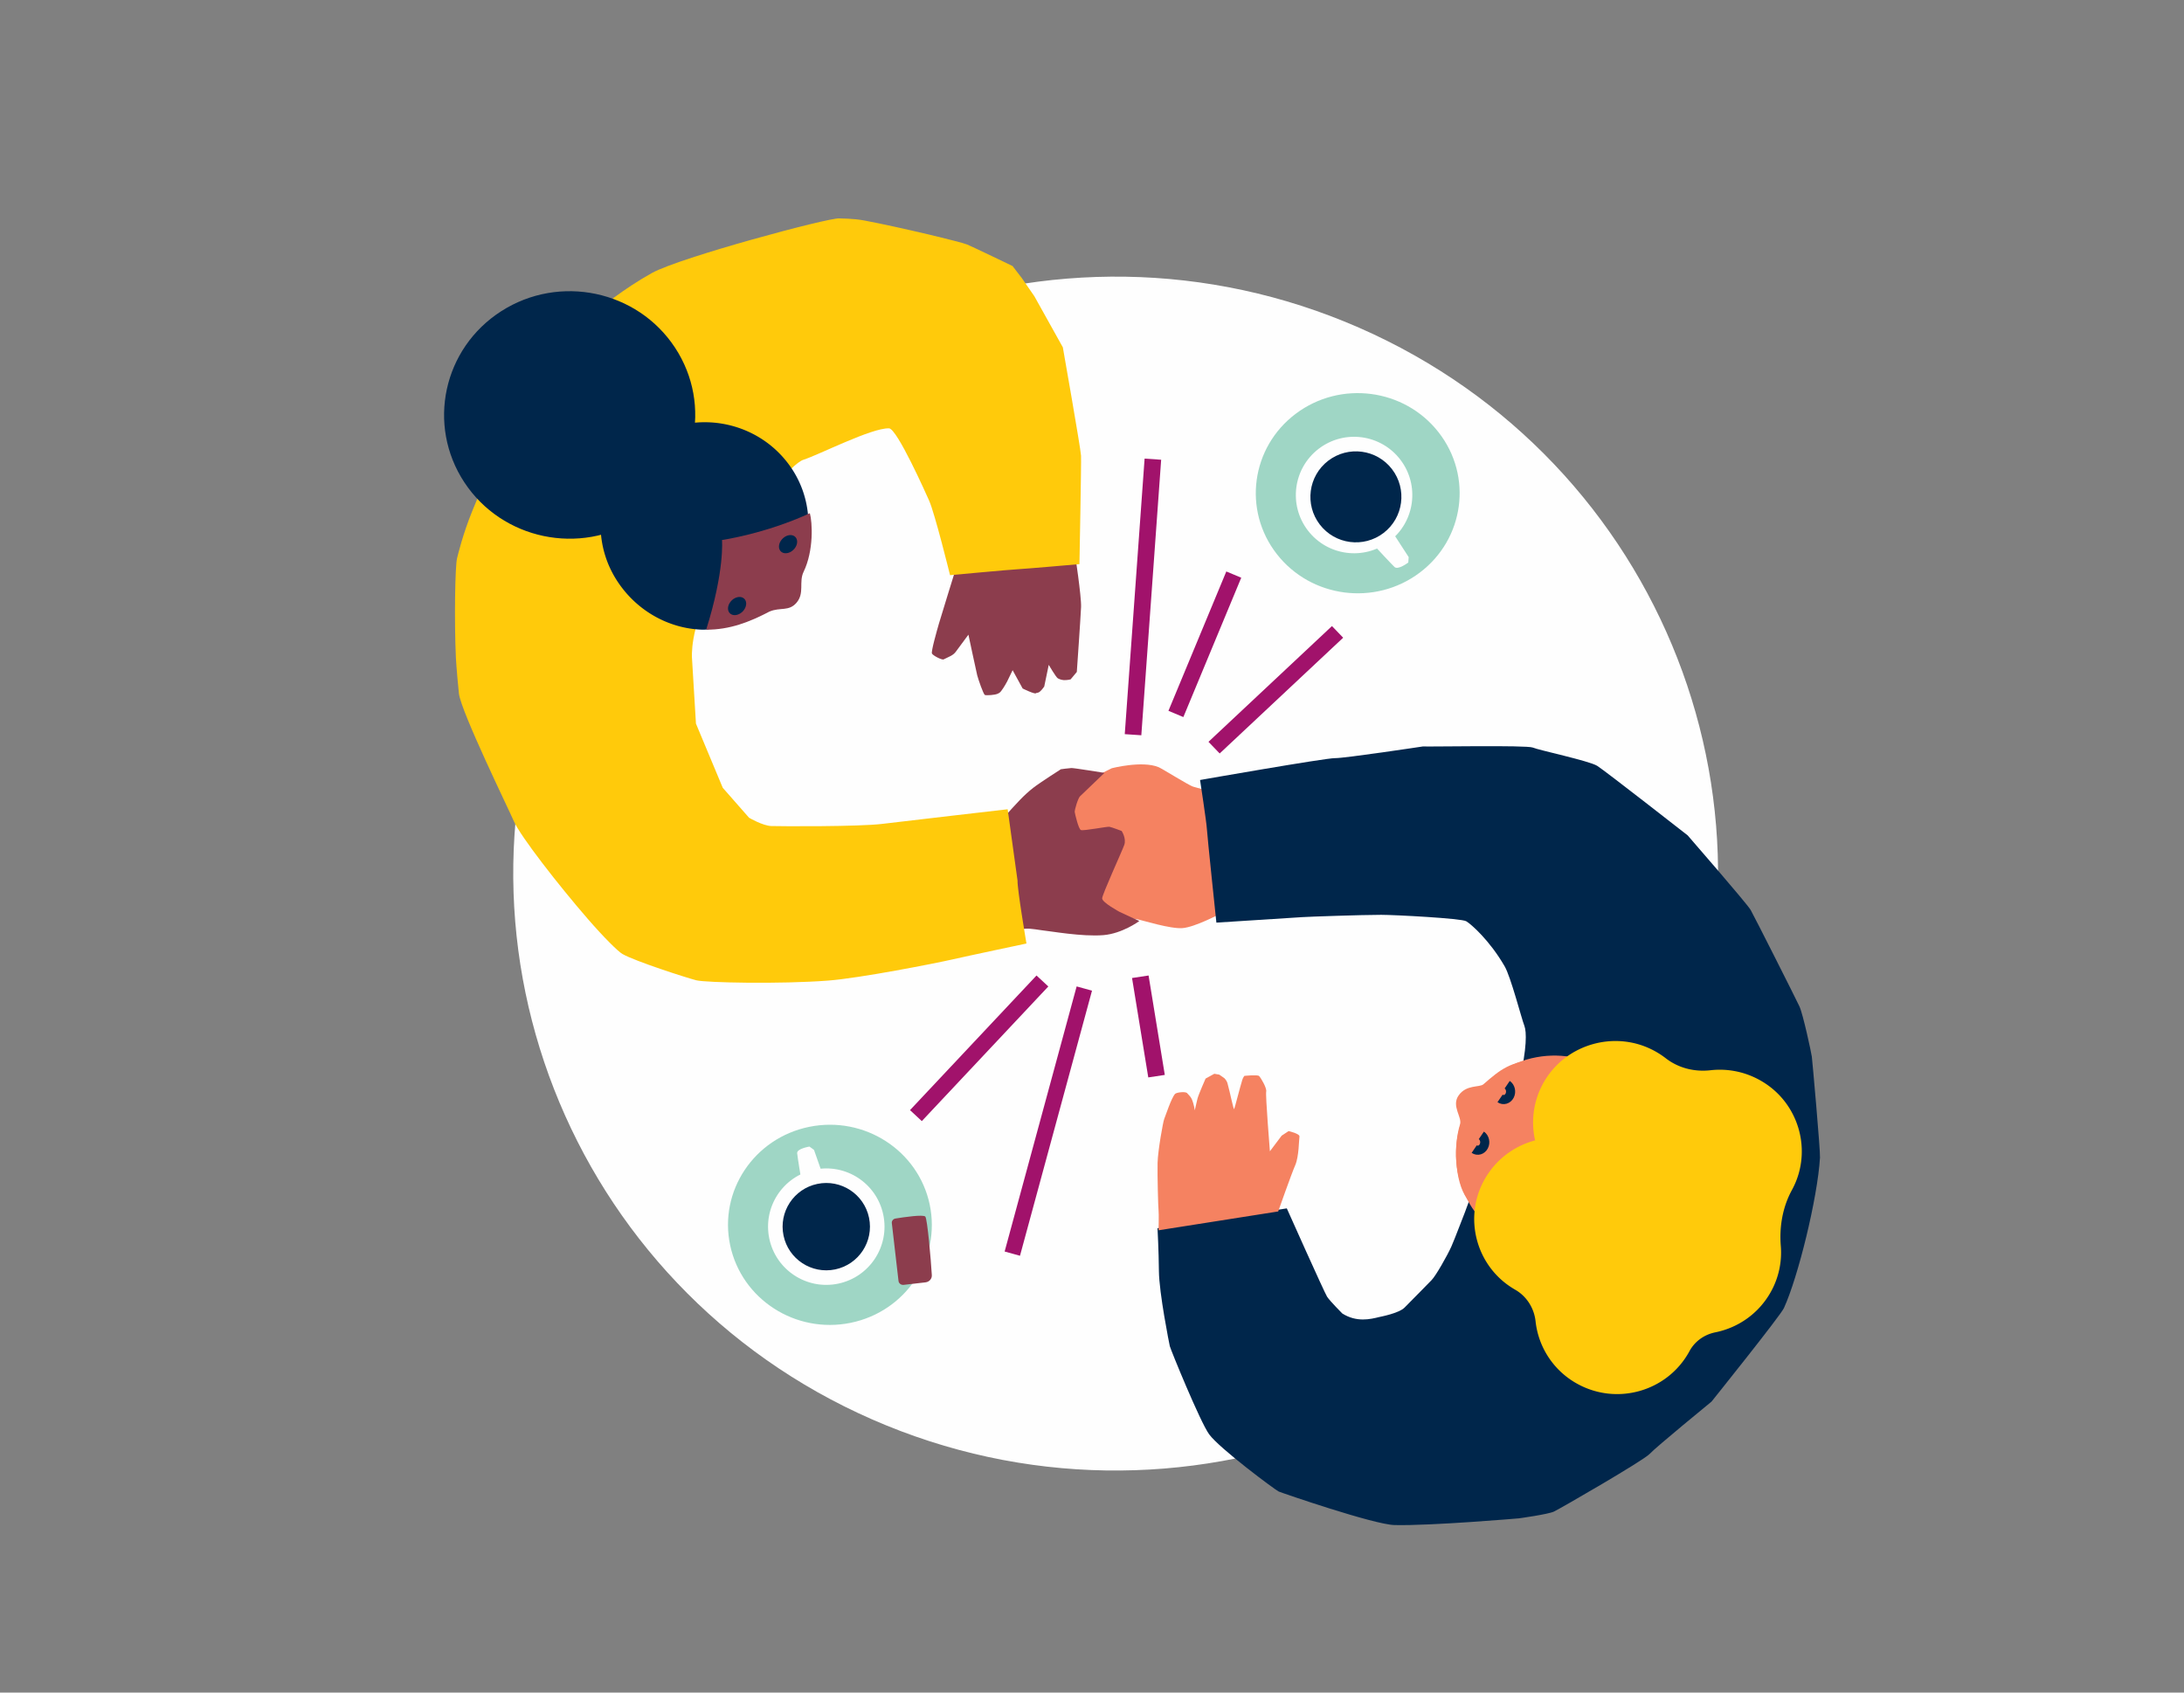 <svg xmlns="http://www.w3.org/2000/svg" viewBox="0 0 600 465"><rect x="0" y="0" width="600" height="465" fill="#808080" stroke="none"/><g fill="none" fill-rule="evenodd"><path d="M0 465h600V0H0z"></path><path d="M457.847 306.256c-36.926 82.828-134.624 120.312-218.208 83.72-83.588-36.594-121.413-133.404-84.486-216.232 36.926-82.831 134.62-120.312 218.208-83.719s121.413 133.403 84.486 216.231" fill="#FEFEFE"></path><path d="M336 218.318s-6.14-1.573-8.252-2.212c-1.16-.353-8.505-4.953-9.44-5.34-4.517-1.878-12.875.29-12.875.29s-11.052 5.41-11.958 6.944c-.907 1.538-6.475 15.417-6.475 15.417s11.013 15.315 12.046 16.41c1.033 1.093 11.551 2.365 13.35 2.722 1.799.353 9.081 2.68 12.457 2.433 3.373-.245 10.188-3.856 10.188-3.856l.959-32.808z" fill="#F58261"></path><path d="M368.764 360.857c3.964 2.498 7.754 1.562 10.123.978.435-.108 5.413-1.026 6.988-2.61 3.445-3.46 6.615-6.728 7.423-7.545 1.18-1.194 4.379-6.864 5.417-9.188 1.034-2.324 3.441-8.798 3.762-9.512.104-.233 2.254-6.47 5.455-13.526 3.971-8.746 7.357-13.672 9.464-22.523 2.14-9.007 1.986-13.53 1.4-15.064-.853-2.223-3.72-13.432-5.433-16.396-4.11-7.107-9.186-11.564-10.552-12.375-1.365-.807-19.747-1.763-23.363-1.763-5.267 0-20.072.515-21.695.633-2.693.195-23.58 1.51-23.58 1.51s-2.528-23.988-2.612-25.734c-.084-1.743-1.874-13.45-1.874-13.45s34.538-6.064 37.102-6.008c2.567.052 24.133-3.211 24.133-3.211 1.244.118 28.561-.4 30.184.31 1.627.713 15.515 3.646 17.703 5.03 2.188 1.381 24.837 19.093 24.837 19.093s16.344 18.796 17.31 20.501c.968 1.701 12.414 24.356 13.4 26.496.99 2.143 3.26 12.695 3.403 13.825.147 1.131 2.352 25.745 2.237 27.703-.659 11.08-6.027 32.887-9.91 41.344-.98 2.133-19.884 25.689-19.884 25.689s-15.306 12.528-16.985 14.358c-1.68 1.826-24.639 15.067-26.28 15.843-1.644.779-9.631 1.871-9.631 1.871s-24.179 2.088-34.214 1.844c-5.668-.139-30.892-8.815-31.794-9.209-.902-.393-16.313-11.849-19.12-15.728-2.48-3.423-10.58-23.264-10.803-24.214-.132-.567-2.94-14.587-2.992-20.647-.049-5.525-.383-11.749-.383-11.749l35.52-5.451s10.298 23.072 11.064 24.262c.763 1.186 4.18 4.613 4.18 4.613" fill="#00264B"></path><path d="M275 225.489c4.466-5.063 6.37-7.1 8.863-9.056 1.799-1.405 7.584-5.098 7.584-5.098s2.236-.303 2.897-.334c.661-.032 9.08 1.332 9.08 1.332s-6.15 5.892-6.721 6.443c-.57.555-1.538 3.822-1.447 4.342.09.523 1.016 4.62 1.694 4.916.675.297 7.232-1 7.834-.896.598.101 3.363 1.154 3.363 1.154s1.357 2.04.713 3.846c-.64 1.807-6.056 13.565-6.07 14.68-.014 1.12 4.811 3.717 4.811 3.717l5.399 2.5s-4.633 3.442-9.862 3.875c-5.84.484-14.732-1.127-16.86-1.329-.41-.038-3.1-.53-4.345-.446-2.599.17-1.986.216-1.986.216L275 225.489zM262.62 156.139s-4.103 13.216-4.676 15.197c-.57 1.98-2.182 7.643-1.914 8.207.27.56 2.744 1.852 3.223 1.608 1.439-.734 2.54-1.047 3.3-2.06.595-.794 3.498-4.727 3.498-4.727s2.153 10.115 2.41 11.142c.257 1.027 1.707 5.284 2.129 5.433.422.15 2.695.018 3.462-.334.24-.108.588-.237.95-.693.8-1.006 1.679-2.673 1.679-2.673l1.513-3.115 2.755 5.03s3.364 1.66 3.656 1.294c.126-.153.56-.024 1.017-.386.608-.484 1.256-1.458 1.256-1.458l1.238-5.949s1.95 3.342 2.463 3.676c.222.146.919.473 1.637.515.936.056 1.903-.195 1.903-.195l1.707-2.043s1.045-14.905 1.168-17.822c.123-2.92-1.7-14.786-1.7-14.786l-32.674 4.139z" fill="#8C3D4D"></path><path d="M244.24 117.678c2.221.076 10.257 18.173 11 19.826 1.569 3.477 5.764 20.515 5.764 20.515s16.747-1.55 18.732-1.643c1.987-.094 16.813-1.393 16.813-1.393s.537-27.84.44-29.799c-.095-1.959-4.998-29.76-4.998-29.76l-7.826-14.04-3.47-5.02-2.525-3.278s-10.393-5.012-12.43-5.898c-1.538-.67-18.57-4.783-28.329-6.617-3.128-.587-6.176-.504-6.856-.566-2.8-.264-43.68 10.698-51.437 14.991-7.756 4.297-14.651 9.924-15.596 10.952-.945 1.028-18.198 18.93-18.198 18.93s-9.667 20.973-15.523 35.37c-2.71 6.656-4.02 12.286-4.23 13.106-.551 2.108-.788 17.287-.324 27.36.104 2.272.715 8.917.833 9.851.642 5.078 13.622 31.66 15.118 35.106 1.744 4.012 12.19 17.475 20.367 26.881 4.339 4.995 8.217 8.847 9.427 9.538 3.48 1.998 17.685 6.565 20.304 7.229 2.62.66 22.976 1.09 36.162.083 8.869-.674 29.633-4.776 33.965-5.766 4.331-.99 20.572-4.422 20.572-4.422s-2.538-14.918-2.451-17.28l-2.714-19.604s-29.465 3.404-34.432 4.015c-6.424.796-28.105.677-30.498.594-2.396-.083-6.117-2.285-6.117-2.285l-7.226-8.23-7.362-17.627-1.085-17.94s-.732-8.139 5.504-19.17c1.37-2.425 7.951-16.746 10.413-19.865 1.946-2.47 11.397-14.47 14.704-15.516 4.192-1.323 18.724-8.795 23.509-8.628" fill="#FFCA0B"></path><path d="M355.974 113.67c-12.276 9.235-14.604 26.496-5.2 38.55 9.404 12.058 26.975 14.345 39.252 5.11 12.276-9.235 14.604-26.496 5.2-38.55-9.4-12.058-26.975-14.345-39.252-5.11" fill="#9FD6C5"></path><path d="M362.27 123.3c-7.014 5.374-8.343 15.415-2.973 22.428 5.375 7.016 15.418 8.347 22.433 2.972 7.015-5.37 8.344-15.415 2.97-22.428-5.371-7.016-15.415-8.347-22.43-2.972" fill="#FEFEFE"></path><path d="M364.898 126.577c-5.479 4.198-6.518 12.045-2.321 17.522 4.197 5.48 12.042 6.523 17.525 2.322 5.479-4.197 6.518-12.041 2.321-17.522-4.197-5.48-12.046-6.52-17.525-2.322" fill="#00264B"></path><path d="M383.074 147l3.926 6.054-.108 1.483s-2.824 2.15-3.782 1.237c-.958-.915-5.11-5.4-5.11-5.4l5.074-3.374z" fill="#FEFEFE"></path><path d="M351.152 332.826s3.647-10.362 4.68-12.708c1.035-2.343 1.014-7.07 1.163-7.865.146-.797-2.98-1.51-2.98-1.51L352.106 312l-3.234 4.293s-1.244-15.417-1.018-16.393c.229-.977-1.526-3.888-1.956-4.289-.431-.404-4.037-.035-4.037-.035s-.379.45-.59 1.149c-.706 2.353-2.023 7.537-2.207 7.952-.18.407-1.129-4.552-1.845-7.074-.24-.85-.893-1.423-.893-1.423l-1.358-.945-1.362-.235-2.404 1.32s-1.91 4.328-2.216 5.487c-.306 1.156-.74 3.235-.74 3.235s-.247-1.756-.855-3.13c-.32-.723-1.094-1.341-1.216-1.541-.35-.583-2.95-.278-3.352.154-1.022 1.086-2.655 6.136-2.974 6.86-.316.72-1.751 8.718-1.835 12.122-.08 3.403.174 12.434.275 13.122.1.689 0 5.371 0 5.371l32.862-5.174zM422.126 290.448c-14.664 2.692-24.371 16.76-21.677 31.426 2.691 14.663 16.759 24.37 31.423 21.678 14.667-2.695 24.37-16.764 21.68-31.426-2.691-14.663-16.763-24.37-31.426-21.678" fill="#F58261"></path><path d="M423 291c-2.103 4.733-6.418 12.447-1.233 24.353.164.387-12 .159-18.107 14.647-3.675-3.623-4.675-14.298-2.552-21.11.617-1.968-2.42-5.008-.41-7.91 2.137-3.096 5.787-2.152 6.846-3.107 4.647-4.026 7.284-6.335 15.456-6.873" fill="#F58261"></path><path d="M421.732 313.296a22.198 22.198 0 012.835-16.724c6.028-9.676 18.665-13.323 28.975-8.36a23.073 23.073 0 014.103 2.536c3.455 2.686 7.897 3.783 12.26 3.283 5.186-.59 10.636.597 15.382 3.839 8.67 5.924 12.045 17.237 8.036 26.899a24.122 24.122 0 01-1.039 2.172c-2.562 4.7-3.48 10.065-3.05 15.392a22.143 22.143 0 01-2.77 12.64c-3.334 5.954-8.994 9.807-15.23 11.063-3.026.61-5.63 2.467-7.09 5.167-.049.094-.1.184-.153.278-6.052 10.81-19.783 14.704-30.668 8.693A22.356 22.356 0 01421.86 363c-.391-3.595-2.434-6.86-5.588-8.669a23.812 23.812 0 01-2.361-1.551c-8.41-6.302-11.277-17.772-6.831-27.257 2.974-6.344 8.458-10.581 14.652-12.226" fill="#FFCA0B"></path><path d="M217.619 128.9c-8.6-13.111-26.317-16.844-39.575-8.34-13.258 8.504-17.032 26.027-8.432 39.138 5.374 8.193 14.134 12.954 23.185 13.295 5.429.202 7.028-4.161 12-7.35 6.013-3.854 10.975-9.078 13.5-15.083 1.417-3.37 4.032-5.503 3.669-9.267a27.324 27.324 0 00-4.347-12.393" fill="#00264B"></path><path d="M194 173c5.131-16.283 4.349-24.644 4.349-24.644s11.806-1.674 24.137-7.356c.698 2.467 1.12 10.21-1.718 16.098-1.368 2.837.326 5.798-1.926 8.467-2.122 2.508-4.493 1.18-7.46 2.457-5.478 2.871-10.872 4.988-17.382 4.978" fill="#8C3D4D"></path><path d="M185.441 95.5c-10.367-15.754-31.73-20.238-47.714-10.02-15.982 10.217-20.535 31.268-10.168 47.021 10.37 15.75 31.73 20.238 47.714 10.02 15.982-10.218 20.535-31.268 10.168-47.022M218.255 150.748c-.985 1.196-2.566 1.607-3.536.917-.969-.69-.957-2.217.027-3.413.981-1.196 2.566-1.607 3.536-.917.966.69.958 2.217-.027 3.413M204.254 167.748c-.985 1.196-2.566 1.607-3.535.917-.969-.69-.957-2.217.027-3.413.98-1.196 2.566-1.607 3.535-.917.969.69.957 2.217-.027 3.413" fill="#00264B"></path><path d="M233.703 363.417c-15.136 3.096-29.96-6.45-33.111-21.318-3.147-14.865 6.569-29.426 21.704-32.517 15.136-3.092 29.96 6.45 33.111 21.318 3.15 14.865-6.569 29.426-21.704 32.517" fill="#9FD6C5"></path><path d="M230.26 352.661c-8.651 1.8-17.124-3.754-18.921-12.403-1.8-8.65 3.751-17.119 12.402-18.918 8.65-1.803 17.123 3.75 18.92 12.4 1.8 8.652-3.751 17.122-12.402 18.921" fill="#FEFEFE"></path><path d="M229.443 348.746c-6.487 1.349-12.839-2.813-14.188-9.303-1.353-6.485 2.812-12.84 9.3-14.188 6.487-1.352 12.842 2.813 14.191 9.303 1.35 6.485-2.815 12.837-9.303 14.188" fill="#00264B"></path><path d="M226 322.677l-2.373-6.768-1.25-.909s-3.499.556-3.374 1.835c.125 1.276 1.102 7.165 1.102 7.165l5.895-1.323z" fill="#FEFEFE"></path><path d="M248.27 352.99c-.706.087-1.35-.393-1.426-1.07-.374-3.315-1.465-12.687-1.836-15.88-.073-.613.367-1.17 1.003-1.272 2.364-.385 7.651-1.16 8.197-.529.563.655 1.527 11.688 1.789 16.08.058.999-.706 1.868-1.75 1.984-1.803.2-4.483.5-5.977.687" fill="#8C3D4D"></path><path fill="#A1126B" d="M253.245 308L250 304.984 284.755 268l3.245 3.012zM325.1 197l-4.1-1.715L336.9 157l4.1 1.715zM313.55 202l-4.55-.306L314.45 126l4.55.306zM280.215 345L276 343.831 295.781 271l4.219 1.169zM315.46 296L311 268.69l4.543-.69L320 295.314zM335.075 207L332 203.803 365.925 172l3.075 3.2z"></path><path d="M406.962 311.918c.911.62 1.21 1.969.668 3.01-.542 1.04-1.719 1.383-2.63.763M414.061 298c.912.62 1.21 1.969.669 3.01-.542 1.044-1.72 1.386-2.63.763" stroke="#00264B" stroke-width="2.503"></path></g></svg>